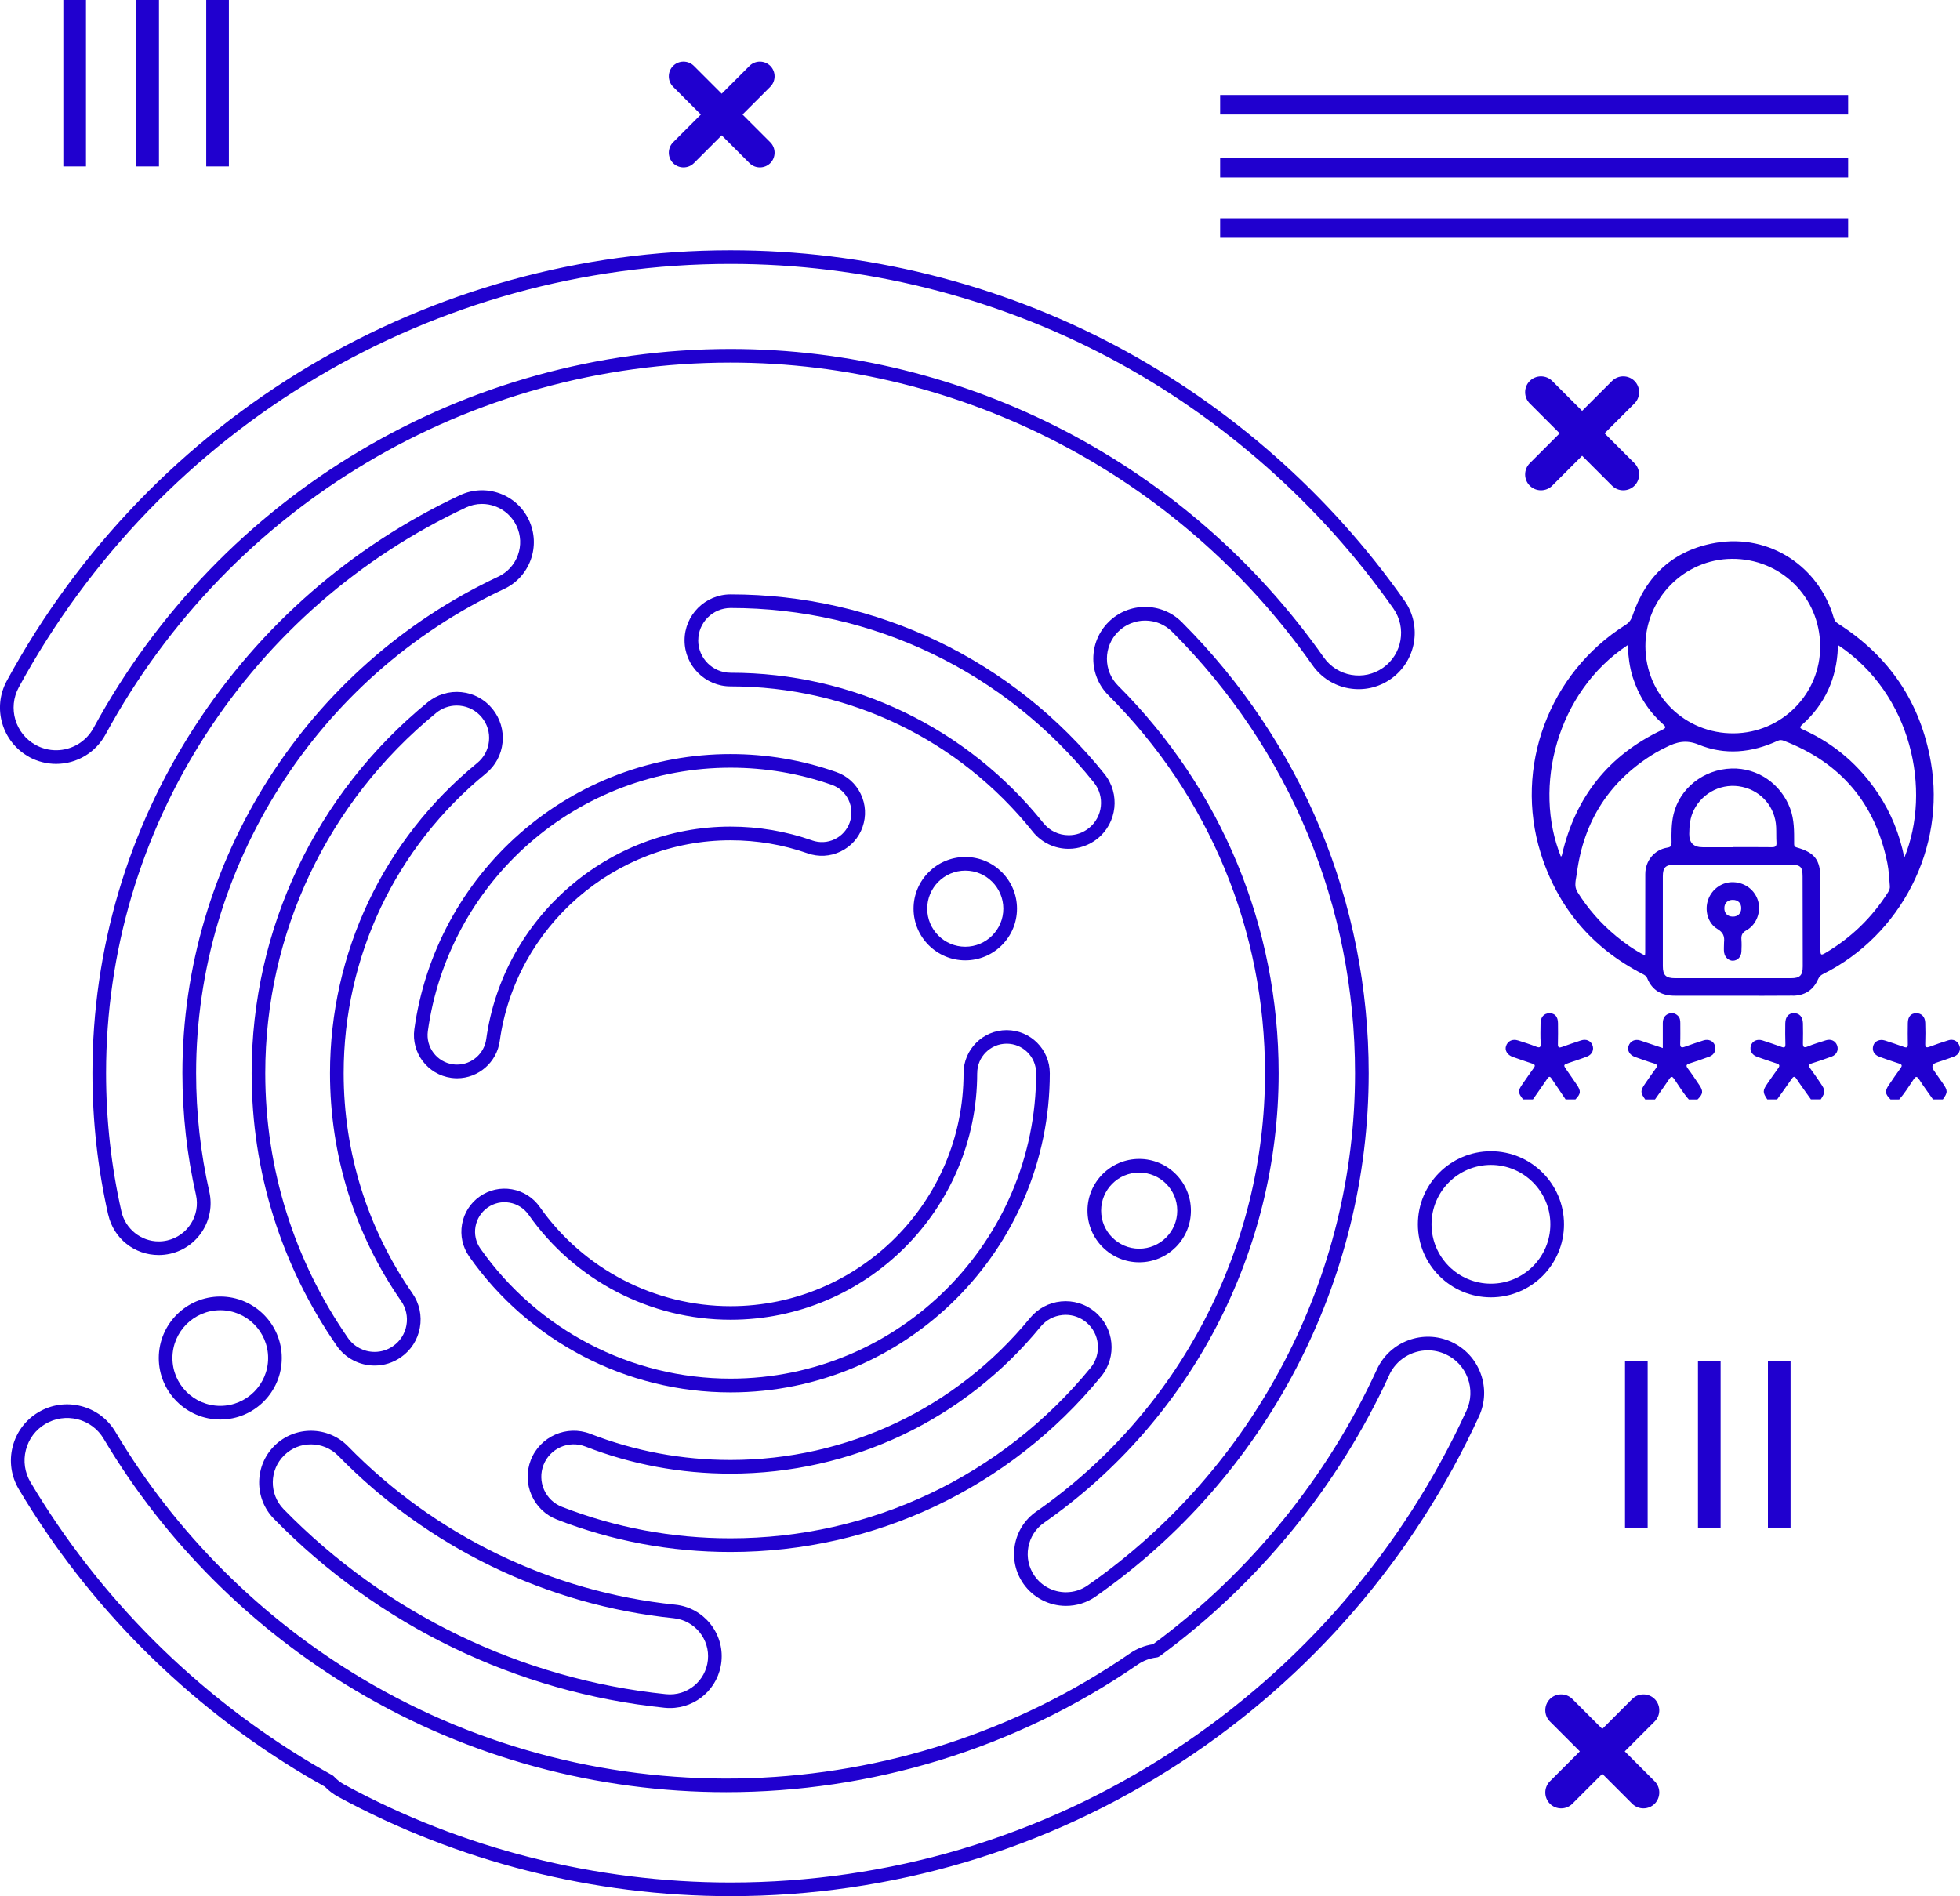 <svg xmlns="http://www.w3.org/2000/svg" id="Capa_1" viewBox="0 0 515 498.34"><defs><style>.cls-1{fill:#2000cf;}</style></defs><path class="cls-1" d="m118.55,283.28c-6.19-.85-10.53-6.58-9.68-12.77,2.74-19.89,12.6-38.18,27.75-51.48,15.3-13.44,34.95-20.84,55.33-20.84,9.51,0,18.85,1.58,27.76,4.71,2.86,1,5.15,3.05,6.46,5.78,1.31,2.73,1.48,5.8.48,8.66-1,2.86-3.05,5.15-5.78,6.46-2.73,1.31-5.8,1.48-8.66.48-6.49-2.28-13.31-3.43-20.26-3.43-30.42,0-56.49,22.68-60.64,52.76-.77,5.58-5.59,9.78-11.21,9.78-.52,0-1.04-.04-1.56-.11Zm94.86-62.39c1.95.68,4.05.57,5.92-.33,1.86-.9,3.27-2.46,3.95-4.42.68-1.95.57-4.05-.33-5.92-.9-1.86-2.46-3.27-4.42-3.95-8.52-2.99-17.47-4.5-26.57-4.5-19.51,0-38.32,7.08-52.97,19.95-14.51,12.74-23.94,30.24-26.57,49.28-.58,4.23,2.38,8.15,6.61,8.73.35.05.71.07,1.07.07,3.84,0,7.13-2.87,7.66-6.69,4.39-31.84,31.99-55.86,64.19-55.86,7.36,0,14.57,1.22,21.45,3.63Z"></path><path class="cls-1" d="m88.49,353.7c-14.64-21.1-22.37-45.88-22.37-71.64,0-37.93,16.86-73.46,46.25-97.48,2.5-2.04,5.65-2.99,8.86-2.67,3.21.32,6.11,1.88,8.15,4.38,2.04,2.5,2.99,5.65,2.67,8.86s-1.88,6.11-4.38,8.15c-23.75,19.41-37.37,48.12-37.37,78.75,0,20.82,6.25,40.83,18.06,57.86,1.84,2.65,2.54,5.87,1.96,9.05-.57,3.18-2.35,5.94-5.01,7.78-2.03,1.41-4.41,2.16-6.88,2.16-3.97,0-7.69-1.94-9.95-5.2Zm26.15-166.35c-28.56,23.34-44.94,57.86-44.94,94.7,0,25.03,7.52,49.1,21.73,69.6,1.59,2.29,4.2,3.66,7,3.66,1.74,0,3.41-.52,4.84-1.52,1.87-1.29,3.12-3.24,3.52-5.47.4-2.24-.09-4.5-1.38-6.36-12.23-17.64-18.7-38.35-18.7-59.9,0-31.72,14.1-61.43,38.69-81.53,1.76-1.44,2.85-3.48,3.08-5.74.23-2.26-.44-4.47-1.88-6.23-1.44-1.76-3.47-2.85-5.74-3.08-.29-.03-.58-.04-.87-.04-1.95,0-3.83.67-5.37,1.92Z"></path><path class="cls-1" d="m146.36,399.38c-3.01-1.17-5.39-3.44-6.69-6.4-1.3-2.96-1.37-6.24-.2-9.25,2.42-6.21,9.44-9.3,15.65-6.89,11.73,4.56,24.12,6.87,36.83,6.87,30.59,0,59.27-13.59,78.68-37.29,2.05-2.5,4.94-4.05,8.16-4.37,3.21-.32,6.36.63,8.86,2.68,5.16,4.23,5.92,11.86,1.69,17.02-24.02,29.33-59.52,46.15-97.39,46.15-15.72,0-31.06-2.87-45.6-8.52Zm132.79-53.76c-2.26.22-4.3,1.32-5.74,3.08-20.09,24.53-49.78,38.6-81.46,38.6-13.15,0-25.98-2.39-38.13-7.12-4.37-1.7-9.31.47-11.01,4.84-.82,2.12-.77,4.43.14,6.51.92,2.08,2.59,3.68,4.7,4.5,14.12,5.49,29.02,8.27,44.3,8.27,36.79,0,71.28-16.34,94.62-44.83,2.97-3.63,2.44-9-1.19-11.97-1.53-1.26-3.42-1.93-5.37-1.93-.28,0-.57.01-.86.04Z"></path><path class="cls-1" d="m268.9,416.24c-2.08-2.98-2.88-6.6-2.24-10.18.64-3.58,2.63-6.7,5.61-8.78,37.65-26.29,60.12-69.37,60.12-115.22,0-37.51-14.61-72.78-41.13-99.3-2.57-2.57-3.99-5.99-3.99-9.63s1.42-7.06,3.99-9.63c5.31-5.31,13.95-5.31,19.26,0,31.67,31.67,49.11,73.77,49.11,118.56,0,54.74-26.83,106.16-71.76,137.55-2.3,1.61-4.99,2.45-7.79,2.45-4.45,0-8.63-2.18-11.18-5.82Zm24.89-250.2c-1.89,1.89-2.94,4.41-2.94,7.09s1.04,5.2,2.94,7.09c27.2,27.2,42.18,63.37,42.18,101.84,0,47.02-23.05,91.19-61.65,118.16-2.2,1.53-3.66,3.83-4.13,6.47-.47,2.64.12,5.3,1.65,7.5,1.88,2.68,4.95,4.29,8.24,4.29,2.06,0,4.04-.62,5.73-1.81,43.97-30.71,70.23-81.03,70.23-134.61,0-43.83-17.07-85.03-48.06-116.02-1.96-1.96-4.52-2.93-7.09-2.93s-5.14.98-7.09,2.93Z"></path><path class="cls-1" d="m7.71,198.97c-7.15-3.89-9.81-12.87-5.93-20.02,37.92-69.81,110.79-113.18,190.17-113.18,35.32,0,70.37,8.71,101.36,25.18,29.99,15.94,56.19,39.08,75.74,66.93,4.68,6.66,3.07,15.89-3.6,20.57-3.23,2.27-7.14,3.14-11.03,2.46-3.88-.68-7.27-2.83-9.54-6.06-34.99-49.81-92.16-79.55-152.94-79.55-68.54,0-131.47,37.45-164.22,97.75-2.59,4.76-7.56,7.72-12.98,7.72-2.44,0-4.88-.62-7.04-1.79Zm340.12-26.19c1.72,2.44,4.28,4.07,7.22,4.59,2.94.52,5.91-.15,8.35-1.86,5.04-3.54,6.26-10.53,2.72-15.57-19.24-27.38-44.99-50.15-74.49-65.82-30.48-16.2-64.94-24.76-99.68-24.76-78.06,0-149.72,42.65-187.02,111.3-2.94,5.42-.93,12.21,4.49,15.16,1.63.89,3.48,1.36,5.32,1.36,4.11,0,7.87-2.24,9.83-5.84,33.38-61.45,97.52-99.62,167.38-99.62,61.95,0,120.22,30.31,155.88,81.07Z"></path><path class="cls-1" d="m285.74,318.18c0-7.49,6.09-13.59,13.59-13.59s13.59,6.09,13.59,13.59-6.09,13.58-13.59,13.58-13.59-6.09-13.59-13.58Zm3.59,0c0,5.51,4.48,10,10,10s10-4.48,10-10-4.48-10-10-10-10,4.48-10,10Z"></path><path class="cls-1" d="m41.72,356.92c0-8.91,7.25-16.16,16.16-16.16s16.16,7.25,16.16,16.16-7.25,16.16-16.16,16.16-16.16-7.25-16.16-16.16Zm3.59,0c0,6.93,5.64,12.57,12.57,12.57s12.57-5.64,12.57-12.57-5.64-12.57-12.57-12.57-12.57,5.64-12.57,12.57Z"></path><path class="cls-1" d="m123.29,330.24c-1.74-2.48-2.41-5.48-1.89-8.46.52-2.98,2.17-5.58,4.65-7.32,2.48-1.74,5.48-2.41,8.46-1.89,2.98.52,5.58,2.17,7.32,4.65,11.47,16.32,30.21,26.07,50.13,26.07,33.75,0,61.22-27.46,61.22-61.22,0-6.25,5.08-11.33,11.33-11.33s11.33,5.08,11.33,11.33c0,46.25-37.63,83.88-83.88,83.88-27.29,0-52.96-13.34-68.67-35.7Zm133.47-48.18c0,35.73-29.07,64.8-64.8,64.8-21.08,0-40.92-10.31-53.06-27.59-1.19-1.69-2.97-2.82-5-3.18-2.04-.36-4.09.1-5.78,1.29-1.69,1.19-2.82,2.97-3.18,5-.36,2.04.1,4.09,1.29,5.78,15.04,21.4,39.61,34.17,65.73,34.17,44.27,0,80.29-36.02,80.29-80.29,0-4.27-3.47-7.74-7.74-7.74s-7.74,3.47-7.74,7.74Z"></path><path class="cls-1" d="m271.35,218.56c-19.42-24.25-48.36-38.16-79.39-38.16-6.67,0-12.09-5.43-12.09-12.09,0-6.67,5.43-12.09,12.09-12.09,38.41,0,74.22,17.21,98.26,47.22,4.17,5.2,3.33,12.83-1.88,17-2.14,1.71-4.82,2.65-7.55,2.65-3.69,0-7.14-1.65-9.45-4.53Zm-87.89-50.25c0,4.69,3.82,8.51,8.51,8.51,32.12,0,62.08,14.4,82.19,39.5,1.62,2.03,4.05,3.19,6.65,3.19,1.95,0,3.79-.65,5.31-1.87,3.66-2.93,4.25-8.3,1.32-11.96-23.35-29.15-58.15-45.88-95.46-45.88-4.69,0-8.51,3.82-8.51,8.51Z"></path><path class="cls-1" d="m28.43,319.25c-2.75-12.13-4.14-24.65-4.14-37.2,0-32.48,9.3-63.99,26.9-91.13,17.13-26.42,41.23-47.43,69.68-60.77,3.29-1.54,6.99-1.71,10.41-.48,3.42,1.24,6.16,3.73,7.7,7.03,1.54,3.29,1.71,6.99.48,10.41-1.24,3.42-3.73,6.16-7.03,7.7-49.15,23.04-80.9,72.98-80.9,127.23,0,10.53,1.17,21.01,3.47,31.18,1.66,7.32-2.95,14.63-10.27,16.29-.99.22-2.01.34-3.02.34-6.4,0-11.86-4.36-13.27-10.61Zm93.96-185.84c-27.84,13.05-51.42,33.62-68.19,59.47-17.22,26.55-26.33,57.39-26.33,89.17,0,12.28,1.36,24.53,4.05,36.4,1.03,4.53,5.14,7.82,9.77,7.82.74,0,1.49-.08,2.23-.25,5.4-1.22,8.79-6.61,7.57-12-2.36-10.42-3.56-21.18-3.56-31.97,0-55.64,32.57-106.85,82.97-130.48,2.43-1.14,4.26-3.15,5.18-5.67.91-2.52.79-5.24-.35-7.67-1.14-2.43-3.15-4.26-5.67-5.18-1.11-.4-2.27-.6-3.42-.6-1.45,0-2.9.32-4.25.95Z"></path><path class="cls-1" d="m174.62,448.84c-38.83-3.99-75.29-21.64-102.66-49.68-5.24-5.37-5.14-14.01.23-19.26,5.37-5.24,14.01-5.14,19.26.23,22.93,23.49,53.45,38.27,85.96,41.61,7.47.77,12.92,7.47,12.15,14.94-.72,6.97-6.54,12.23-13.53,12.23-.46,0-.94-.02-1.41-.07Zm-99.92-66.38c-3.96,3.86-4.04,10.23-.17,14.19,26.79,27.45,62.46,44.71,100.46,48.62,5.59.57,10.44-3.48,11.01-8.95.57-5.5-3.45-10.44-8.95-11.01-33.34-3.43-64.65-18.58-88.16-42.68-1.96-2.01-4.57-3.02-7.18-3.02s-5.06.95-7.01,2.85Z"></path><path class="cls-1" d="m88.86,472.23c-1.29-.7-2.47-1.6-3.51-2.66-1.91-1.07-3.61-2.04-5.19-2.98-30.93-18.42-56.94-44.43-75.22-75.2-2.01-3.39-2.59-7.36-1.61-11.18.97-3.82,3.38-7.04,6.77-9.05,3.39-2.01,7.36-2.59,11.18-1.61,3.82.97,7.04,3.38,9.05,6.77,15.77,26.55,38.23,48.99,64.94,64.91,62.52,37.24,141.66,34.62,201.62-6.67,1.84-1.27,3.88-2.08,6.09-2.42,25.38-18.74,45.7-43.71,58.8-72.22,3.4-7.4,12.18-10.65,19.58-7.25,3.58,1.65,6.31,4.59,7.68,8.29,1.37,3.7,1.22,7.71-.43,11.29-17.04,37.1-44.15,68.55-78.4,90.95-35.16,23-76.05,35.15-118.24,35.15-36,0-71.66-9.03-103.1-26.11Zm276.17-110.82c-13.41,29.2-34.26,54.74-60.3,73.88-.25.18-.54.3-.84.33-1.81.22-3.48.85-4.97,1.88-32.36,22.29-70.2,33.52-108.11,33.52-33.67,0-67.41-8.87-97.38-26.72-27.23-16.22-50.12-39.09-66.19-66.16-1.52-2.57-3.96-4.39-6.85-5.12-2.89-.73-5.9-.3-8.47,1.22h0c-2.57,1.52-4.39,3.96-5.12,6.85-.74,2.89-.3,5.9,1.22,8.47,17.97,30.26,43.55,55.83,73.97,73.95,1.61.96,3.36,1.96,5.33,3.06.16.09.31.2.43.34.82.88,1.77,1.61,2.81,2.17,30.92,16.8,65.98,25.68,101.39,25.68,41.49,0,81.7-11.95,116.28-34.57,33.68-22.03,60.35-52.96,77.1-89.45,1.25-2.71,1.36-5.75.32-8.55-1.04-2.8-3.1-5.03-5.82-6.27-1.51-.69-3.09-1.02-4.65-1.02-4.24,0-8.29,2.42-10.17,6.51Z"></path><path class="cls-1" d="m372.55,321.77c0-10.59,8.61-19.2,19.2-19.2,10.59,0,19.2,8.61,19.2,19.2,0,10.59-8.61,19.2-19.2,19.2-10.59,0-19.2-8.61-19.2-19.2Zm3.59,0c0,8.61,7,15.61,15.61,15.61,8.61,0,15.61-7,15.61-15.61,0-8.61-7-15.61-15.61-15.61-8.61,0-15.61,7-15.61,15.61Z"></path><path class="cls-1" d="m240.04,238.82c0-7.49,6.09-13.58,13.59-13.58s13.59,6.09,13.59,13.58-6.09,13.58-13.59,13.58-13.59-6.09-13.59-13.58Zm3.59,0c0,5.51,4.48,10,10,10s10-4.48,10-10-4.48-10-10-10-10,4.48-10,10Z"></path><path class="cls-1" d="m184.16,30.1l-7.3-7.3c-1.5-1.5-1.5-3.97,0-5.47s3.97-1.5,5.47,0l7.3,7.3,7.3-7.3c1.5-1.5,3.97-1.5,5.47,0s1.5,3.97,0,5.47l-7.3,7.3,7.3,7.3c1.5,1.5,1.5,3.97,0,5.47s-3.97,1.5-5.47,0l-7.3-7.3-7.3,7.3c-1.5,1.5-3.97,1.5-5.47,0s-1.5-3.97,0-5.47l7.3-7.3Z"></path><path class="cls-1" d="m426.91,460.3l7.86-7.86c1.62-1.62,1.62-4.28,0-5.9-1.62-1.62-4.28-1.62-5.9,0l-7.86,7.86-7.86-7.86c-1.62-1.62-4.28-1.62-5.9,0s-1.62,4.28,0,5.9l7.86,7.86-7.86,7.86c-1.62,1.62-1.62,4.28,0,5.9,1.62,1.62,4.28,1.62,5.9,0l7.86-7.86,7.86,7.86c1.62,1.62,4.28,1.62,5.9,0s1.62-4.28,0-5.9l-7.86-7.86Z"></path><path class="cls-1" d="m421.61,113.89l7.86-7.86c1.62-1.62,1.62-4.28,0-5.9s-4.28-1.62-5.9,0l-7.86,7.86-7.86-7.86c-1.62-1.62-4.28-1.62-5.9,0s-1.62,4.28,0,5.9l7.86,7.86-7.86,7.86c-1.62,1.62-1.62,4.28,0,5.9s4.28,1.62,5.9,0l7.86-7.86,7.86,7.86c1.62,1.62,4.28,1.62,5.9,0s1.62-4.28,0-5.9l-7.86-7.86Z"></path><rect class="cls-1" x="426.98" y="357.75" width="5.95" height="43.74"></rect><rect class="cls-1" x="464.53" y="357.75" width="5.95" height="43.74"></rect><rect class="cls-1" x="446.15" y="357.75" width="5.95" height="43.74"></rect><rect class="cls-1" x="16.64" y="0" width="5.95" height="43.74"></rect><rect class="cls-1" x="54.19" y="0" width="5.95" height="43.74"></rect><rect class="cls-1" x="35.82" width="5.95" height="43.74"></rect><rect class="cls-1" x="320.6" y="24.97" width="165.01" height="5.13"></rect><rect class="cls-1" x="320.6" y="57.38" width="165.01" height="5.13"></rect><rect class="cls-1" x="320.6" y="41.52" width="165.01" height="5.13"></rect><path class="cls-1" d="m464.37,288.95c-1.24-1.85-1.25-2.32.04-4.19.92-1.33,1.84-2.67,2.8-3.97.51-.69.41-1.03-.43-1.3-1.72-.54-3.42-1.15-5.12-1.75-1.34-.47-1.99-1.68-1.61-2.91.4-1.26,1.68-1.84,3.1-1.37,1.67.55,3.34,1.1,4.99,1.7.79.29,1,.06.98-.74-.05-1.81-.06-3.63-.03-5.44.03-1.76.86-2.7,2.28-2.7,1.42,0,2.31.94,2.36,2.66.05,1.72.03,3.44,0,5.15-.02.98.14,1.42,1.28.94,1.53-.64,3.13-1.11,4.72-1.61,1.36-.44,2.56.14,2.99,1.37.41,1.18-.13,2.41-1.41,2.89-1.73.66-3.5,1.23-5.26,1.8-.76.25-.99.54-.44,1.27.95,1.26,1.81,2.57,2.7,3.87,1.35,1.96,1.36,2.41.1,4.32h-2.58c-1.25-1.77-2.55-3.52-3.74-5.33-.56-.86-.86-.73-1.37.02-1.22,1.79-2.51,3.55-3.77,5.32h-2.58Zm-61.59,0c1.26-1.82,2.54-3.62,3.78-5.45.4-.59.68-.69,1.11-.04,1.22,1.84,2.47,3.66,3.7,5.49h2.58c1.43-1.51,1.51-2.16.36-3.87-.85-1.27-1.73-2.51-2.6-3.77-1-1.45-1-1.44.62-1.99,1.57-.54,3.16-1.04,4.71-1.65,1.34-.53,1.87-1.84,1.36-3.04-.47-1.13-1.65-1.62-2.97-1.19-1.67.54-3.33,1.11-4.99,1.71-.77.28-1.12.19-1.09-.76.06-1.81.03-3.63.02-5.44,0-1.74-.81-2.67-2.27-2.65-1.43.02-2.29,1-2.31,2.68-.02,1.72-.08,3.44.03,5.15.08,1.28-.33,1.3-1.34.89-1.5-.6-3.05-1.06-4.58-1.56-1.47-.48-2.75.12-3.19,1.48-.37,1.14.38,2.35,1.75,2.83,1.7.6,3.41,1.2,5.13,1.76.74.24.89.52.4,1.18-.99,1.34-1.92,2.73-2.88,4.1-1.32,1.88-1.31,2.37.1,4.14h2.58Zm96.25,0c1.41-1.6,2.54-3.42,3.72-5.18.56-.83.87-1.08,1.53-.05,1.14,1.79,2.41,3.49,3.63,5.23h2.58c1.33-1.83,1.33-2.33-.04-4.29-.77-1.09-1.53-2.19-2.29-3.28q-1.05-1.52.63-2.09c1.57-.54,3.16-1.03,4.71-1.64,1.21-.47,1.76-1.7,1.38-2.77-.46-1.29-1.62-1.89-2.94-1.47-1.63.52-3.26,1.05-4.85,1.66-.92.35-1.27.26-1.22-.83.07-1.81.06-3.63,0-5.44-.05-1.57-.98-2.51-2.35-2.51-1.39,0-2.2.88-2.23,2.56-.04,1.86-.03,3.72,0,5.58.01.8-.23,1.01-1.01.73-1.65-.6-3.32-1.15-4.99-1.69-1.34-.44-2.66.12-3.05,1.27-.45,1.32.16,2.5,1.62,3.02,1.69.61,3.39,1.21,5.11,1.75.86.27.87.6.38,1.27-1.04,1.42-2.03,2.88-3.02,4.34-1.13,1.66-1.05,2.37.42,3.84h2.29Zm-64.17,0c1.25-1.77,2.53-3.53,3.72-5.33.56-.84.86-.73,1.37.03,1.22,1.8,2.35,3.66,3.79,5.31h2.29c1.48-1.45,1.57-2.18.44-3.84-.99-1.46-1.96-2.93-3.02-4.34-.57-.77-.28-1.03.45-1.27,1.76-.58,3.52-1.15,5.26-1.81,1.32-.5,1.87-1.8,1.4-3.03-.42-1.11-1.66-1.64-2.96-1.23-1.63.53-3.26,1.05-4.86,1.65-.93.35-1.3.21-1.26-.87.07-1.76.03-3.53.03-5.3,0-.72-.07-1.42-.64-1.97-.74-.71-1.62-.85-2.51-.49-1.04.42-1.44,1.34-1.45,2.42-.01,2.14,0,4.27,0,6.57-2.08-.7-4-1.35-5.93-1.99-1.38-.45-2.64.15-3.08,1.45-.4,1.17.31,2.39,1.67,2.87,1.66.58,3.31,1.21,4.99,1.7,1.06.31.99.71.42,1.46-.95,1.26-1.81,2.57-2.71,3.86-1.29,1.86-1.29,2.35.02,4.16h2.58Zm36.21-27.25c3.09-.03,5.39-1.47,6.64-4.34.3-.68.71-1.06,1.33-1.37,20.49-10.22,32.23-33.16,28.31-55.66-2.74-15.77-10.97-27.87-24.42-36.45-.62-.39-.92-.85-1.12-1.54-3.8-13.26-16.71-22.16-31.07-19.66-10.94,1.9-18.24,8.55-21.79,19.14-.37,1.1-.9,1.84-1.89,2.46-20.05,12.64-29.28,37.34-22.25,59.9,4.46,14.3,13.44,24.92,26.78,31.8.52.27.98.52,1.22,1.11,1.33,3.28,3.89,4.62,7.32,4.61,5.06-.02,10.12,0,15.18,0,5.25,0,10.5.04,15.75-.02Zm-46.55-15.78c-3.96-3.28-7.31-7.12-10.04-11.48-1-1.6-.36-3.31-.16-4.88,1.8-13.86,8.66-24.49,20.69-31.71.9-.54,1.85-.99,2.78-1.46,2.74-1.39,5.23-2.04,8.52-.69,6.91,2.84,13.98,2.15,20.77-.99.58-.27,1.05-.25,1.62-.03,14.94,5.75,24.04,16.43,27.21,32.14.41,2.02.48,4.06.66,6.1.05.62-.17,1.11-.48,1.6-4.19,6.61-9.65,11.9-16.37,15.89-1.25.74-1.39.65-1.39-.8,0-6.21-.01-12.41-.01-18.62,0-4.96-1.43-6.89-6.25-8.27-.73-.21-.65-.65-.65-1.19,0-3.04.05-6.08-1.04-9.02-2.43-6.51-8.54-10.72-15.36-10.53-7.47.21-13.68,5.27-15.28,12.01-.58,2.44-.58,4.91-.53,7.39.02.83-.12,1.25-1.1,1.4-3.39.52-5.79,3.42-5.8,6.92-.02,6.87-.01,13.75-.02,20.62,0,.19-.02.37-.05.81-2.92-1.5-5.38-3.27-7.73-5.21Zm31.06-53.18c-12.83.12-23.2-10.06-23.24-22.84-.05-12.55,10.19-22.93,22.71-23.02,12.85-.1,23.11,10.02,23.21,22.9.1,12.55-10.06,22.84-22.68,22.96Zm14.93,34.53c2.57,0,3.12.53,3.13,3.1.03,7.87.04,15.75.04,23.62,0,2.35-.75,3.1-3.07,3.1-10.16,0-20.33,0-30.49,0-2.4,0-3.2-.78-3.2-3.15,0-7.87,0-15.75,0-23.62,0-2.32.72-3.04,3.1-3.05,5.11-.01,10.21,0,15.32,0,5.06,0,10.12,0,15.18,0Zm23.06-18.58c-4.96-7.5-11.5-13.18-19.71-16.89-.83-.37-1.21-.55-.3-1.37,5.98-5.37,9.03-12.13,9.35-20.15,0-.22-.06-.48.18-.64,19.19,12.84,24.51,37.99,17.29,55.76-1.28-6.24-3.5-11.71-6.81-16.72Zm-64.56-30.7c1.54,4.84,4.17,8.96,7.95,12.34.84.75.8,1.02-.21,1.49-14.05,6.65-22.77,17.6-26.3,32.71-.05.23-.07.47-.32.6-7.39-18.3-1.06-43.25,17.52-55.55.21,2.87.49,5.68,1.36,8.41Zm18.36,44.69q-3.53,0-3.51-3.47c.01-2.2.21-4.34,1.24-6.37,2.37-4.66,7.57-7.16,12.7-6.02,5.08,1.13,8.64,5.33,8.89,10.51.07,1.38,0,2.77.09,4.14.07.99-.35,1.21-1.24,1.2-3.38-.04-6.77-.02-10.15-.02,0,.01,0,.02,0,.03-2.67,0-5.34,0-8.01,0Zm5.67,27.72c.17,1.24,1.28,2.16,2.34,2.1,1.21-.07,2.12-1.02,2.19-2.39.05-1.05.08-2.1,0-3.14-.09-1.15.2-1.85,1.32-2.47,2.63-1.45,3.87-4.8,3.07-7.65-.81-2.87-3.35-4.85-6.43-4.99-2.96-.14-5.68,1.73-6.7,4.59-.99,2.76-.12,6.2,2.42,7.7,1.58.94,1.92,1.99,1.75,3.56,0,.9-.1,1.82.02,2.71Zm4.48-11.68c-.02,1.35-.89,2.21-2.24,2.19-1.36-.02-2.22-.89-2.2-2.23.01-1.34.9-2.19,2.25-2.17,1.35.01,2.21.88,2.19,2.22Z"></path></svg>